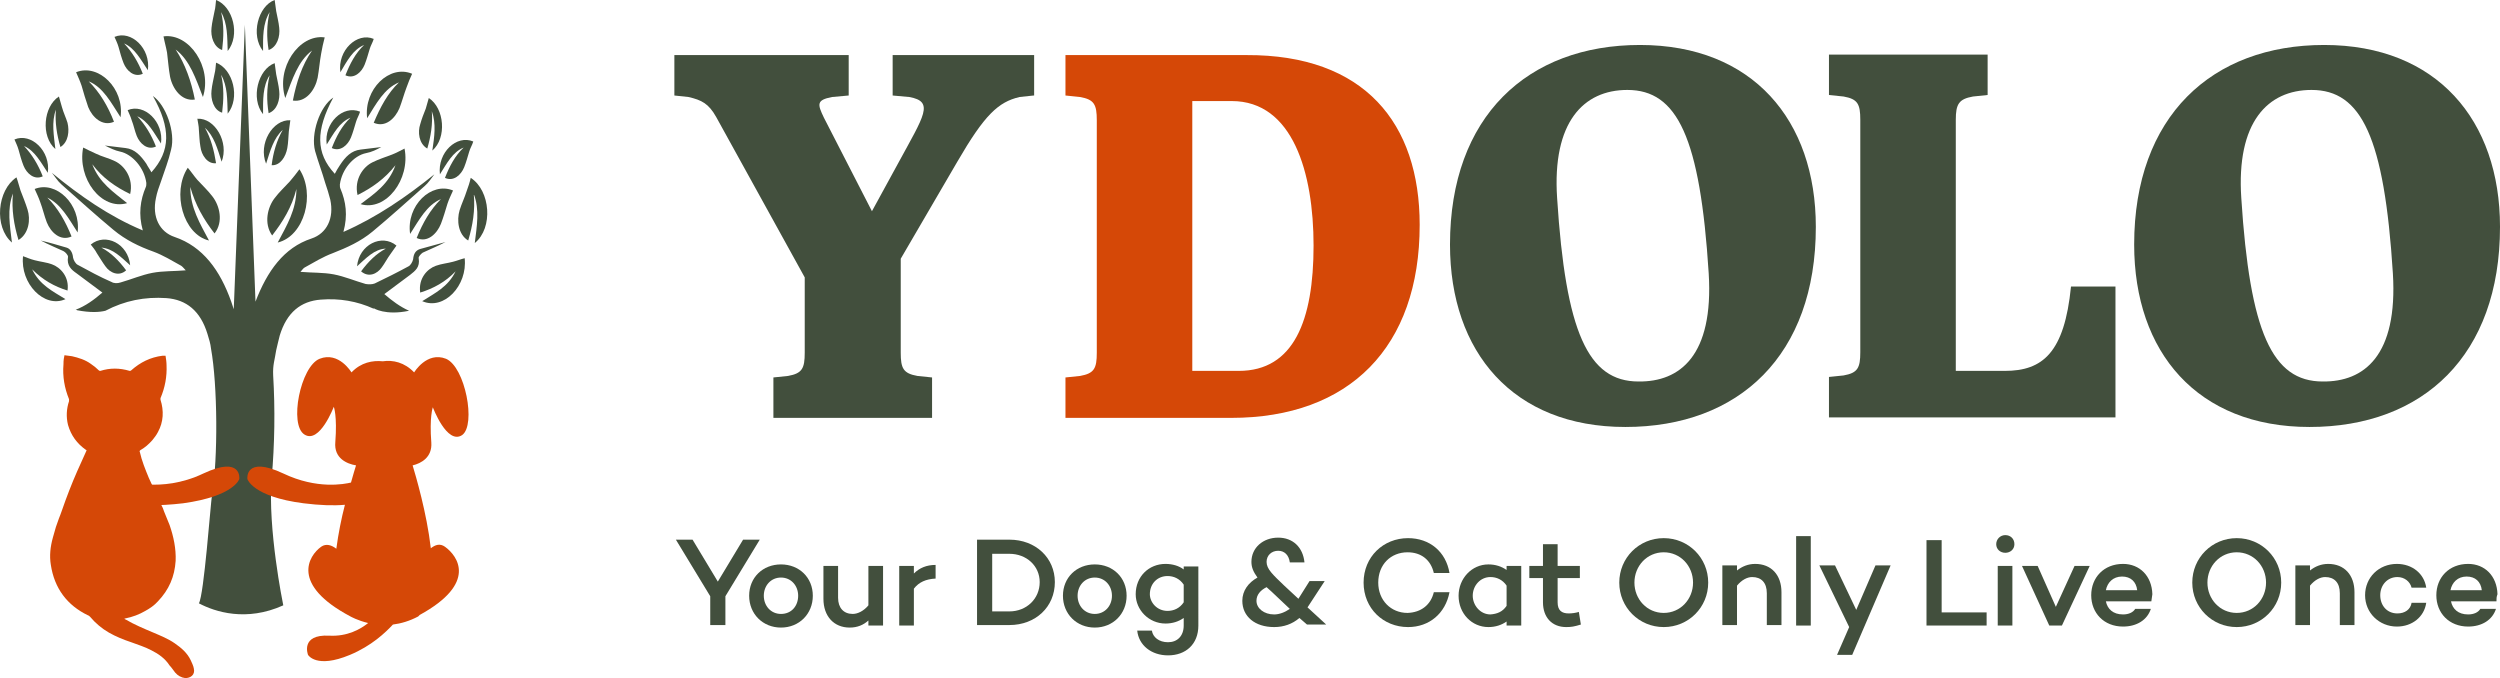<?xml version="1.0" encoding="UTF-8"?> <svg xmlns="http://www.w3.org/2000/svg" xmlns:xlink="http://www.w3.org/1999/xlink" version="1.1" id="Layer_1" x="0px" y="0px" viewBox="0 0 494.76 134.2" style="enable-background:new 0 0 494.76 134.2;" xml:space="preserve"> <style type="text/css"> .st0{fill:#424F3D;} .st1{fill:#D54807;} </style> <path class="st0" d="M204.56,18.9l-2.8,0.3c-4.2,1-6.9,3.5-12.3,12.8l-11.2,19.2v18.6c0,3.1,0.5,4.1,3.3,4.6l2.9,0.3v8h-31.4v-8 l2.9-0.3c2.8-0.5,3.3-1.5,3.3-4.6V54.9l-17.5-31.7c-1.5-2.7-2.9-3.4-5.5-4l-2.8-0.3v-8h34.5v8l-3.3,0.3c-3.1,0.6-2.9,1.4-1.6,4.1 l9.5,18.5l5.3-9.7c5-9.2,7.1-12,2.1-12.9l-3.3-0.3v-8h28v8H204.56z"></path> <path class="st1" d="M280.96,44.5c0,24.2-13.9,38.2-37.3,38.2h-32.8v-8l2.9-0.3c2.8-0.5,3.3-1.5,3.3-4.6v-46c0-3.1-0.5-4.1-3.3-4.6 l-2.9-0.3v-8h35.8C270.06,10.8,280.96,24.4,280.96,44.5z M259.96,48.6c0-14.4-4.1-28.6-16.2-28.6h-7.8v53.4h9.2 C256.06,73.4,259.96,63.4,259.96,48.6z"></path> <path class="st0" d="M286.96,48.4c0-25.4,15.4-39.5,37.6-39.5c22.3,0,34.8,14.9,34.8,36c0,25.4-15.2,39.6-37.7,39.6 C299.46,84.5,286.96,69.7,286.96,48.4z M338.16,54.1c-1.7-26.9-6.2-36.3-16.1-36.3c-8.7,0-14.9,6.4-13.9,21.4 c1.7,26.5,6.1,36.3,16.1,36.3C332.46,75.6,339.16,70.4,338.16,54.1z"></path> <path class="st0" d="M418.66,56.7v25.9h-56.7v-8l2.9-0.3c2.8-0.5,3.3-1.5,3.3-4.6v-46c0-3.1-0.5-4.1-3.3-4.6l-2.9-0.3v-8h31.4v8 l-2.9,0.3c-2.8,0.5-3.4,1.5-3.4,4.6v49.7h9.7c7.5,0,11.8-3.6,13.1-16.7L418.66,56.7L418.66,56.7z"></path> <path class="st0" d="M422.36,48.4c0-25.4,15.4-39.5,37.6-39.5c22.3,0,34.8,14.9,34.8,36c0,25.4-15.2,39.6-37.7,39.6 C434.86,84.5,422.36,69.7,422.36,48.4z M473.56,54.1c-1.7-26.9-6.2-36.3-16.1-36.3c-8.7,0-14.9,6.4-13.9,21.4 c1.7,26.5,6.1,36.3,16.1,36.3C467.86,75.6,474.56,70.4,473.56,54.1z"></path> <g> <g> <g> <path class="st0" d="M33.66,15.2c0.5,2.4,2.3,4.9,4.9,4.5c-0.7-3.6-1.9-7-3.8-9.9c2.8,2.1,4,5.8,5.4,9.4c1.9-5.9-2.7-12.7-7.8-12 c0.2,1.1,0.5,2.1,0.7,3.2C33.26,11.9,33.36,13.6,33.66,15.2z"></path> <path class="st0" d="M25.76,38.4c0.7-3.1-1.1-5.6-3-6.5c-1.2-0.6-2.6-0.9-3.8-1.5c-0.9-0.4-1.7-0.8-2.5-1.2 c-1.2,6.1,3.6,12.5,8.7,11c-2.7-2.2-5.5-4-6.9-7.7C20.26,35.2,22.86,37,25.76,38.4z"></path> <path class="st0" d="M10.26,52.3c-1.1-0.4-2.3-0.5-3.4-0.8c-0.8-0.2-1.5-0.5-2.3-0.8c-0.6,5.4,4.2,10.4,8.4,8.5 c-2.6-1.6-5.1-2.8-6.6-5.9c2.1,2.1,4.4,3.4,7,4.2C13.76,54.8,11.96,52.9,10.26,52.3z"></path> <path class="st0" d="M39.06,23.5c0.1,0.7,0.3,1.5,0.3,2.2c0.1,1.1,0.1,2.2,0.3,3.3c0.2,1.7,1.4,3.5,3.1,3.3c-0.4-2.5-1-4.9-2.2-7 c1.8,1.6,2.5,4.2,3.3,6.7C45.36,28.2,42.56,23.3,39.06,23.5z"></path> <path class="st0" d="M17.46,21.2c0.8,2,2.8,3.9,5.1,2.9c-1.2-3.1-2.8-5.8-5-8c2.9,1.2,4.4,4.2,6.3,7.1c0.8-5.7-4.4-10.7-8.8-8.9 c0.4,0.9,0.8,1.8,1.1,2.7C16.56,18.4,16.96,19.8,17.46,21.2z"></path> <path class="st0" d="M31.86,28.4c0.6-4.3-3.3-8-6.6-6.6c0.3,0.7,0.6,1.3,0.8,2c0.4,1,0.6,2.1,1,3.1c0.6,1.5,2.1,2.9,3.8,2.1 c-0.9-2.3-2.1-4.3-3.7-6C29.36,24,30.46,26.3,31.86,28.4z"></path> <path class="st0" d="M10.96,29.5c-0.3-2.7-0.8-5.3,0.1-7.8c-0.2,2.6,0.2,5,0.9,7.4c1.6-1,1.8-3.2,1.4-4.8c-0.3-1-0.8-2-1.1-3.1 c-0.2-0.7-0.4-1.4-0.6-2.1C8.56,21.1,8.06,27,10.96,29.5z"></path> <path class="st0" d="M24.46,12.5c0.6,1.5,2.1,2.9,3.8,2.1c-0.9-2.3-2.1-4.3-3.7-6c2.1,0.9,3.3,3.2,4.7,5.3c0.6-4.3-3.3-8-6.6-6.6 c0.3,0.7,0.6,1.3,0.8,2C23.76,10.4,24.06,11.5,24.46,12.5z"></path> <path class="st0" d="M5.46,41.5c-0.4-1.3-0.9-2.5-1.4-3.8c-0.3-0.9-0.5-1.8-0.8-2.6c-3.8,2.5-4.5,9.8-0.9,12.9 c-0.4-3.4-1-6.6,0.2-9.7c-0.3,3.2,0.2,6.2,1.1,9.2C5.76,46.2,6.06,43.4,5.46,41.5z"></path> <path class="st0" d="M15.36,46c0.7-5.6-4.3-10.3-8.5-8.6c0.4,0.9,0.8,1.7,1.1,2.6c0.5,1.3,0.8,2.7,1.3,4c0.8,2,2.7,3.8,4.9,2.8 c-1.2-3-2.7-5.6-4.8-7.7C12.06,40.4,13.56,43.2,15.36,46z"></path> <path class="st0" d="M17.96,48.4c0.4,0.5,0.9,1.1,1.2,1.7c0.6,0.9,1.1,1.8,1.7,2.6c0.9,1.3,2.7,2.1,4.1,0.8 c-1.4-1.9-3-3.5-4.9-4.5c2.3,0.2,3.9,1.9,5.7,3.5C25.36,48.2,20.86,46,17.96,48.4z"></path> <path class="st0" d="M4.66,32.8c0.6,1.5,2.1,2.9,3.8,2.1c-0.9-2.3-2.1-4.3-3.7-6c2.1,0.9,3.3,3.2,4.7,5.3c0.6-4.3-3.3-8-6.6-6.6 c0.3,0.7,0.6,1.3,0.8,2C3.96,30.7,4.26,31.8,4.66,32.8z"></path> <path class="st0" d="M42.06,38.9c-0.9-1.2-2-2.2-3-3.3c-0.7-0.8-1.2-1.6-1.9-2.4c-3.2,4.9-0.9,13.2,4.2,14.4 c-1.8-3.4-3.7-6.5-3.7-10.6c1,3.6,2.7,6.5,4.8,9.2C44.26,43.9,43.46,40.7,42.06,38.9z"></path> <path class="st0" d="M61.76,10c-2,2.9-3.1,6.3-3.8,9.9c2.6,0.4,4.4-2.1,4.9-4.5c0.3-1.6,0.4-3.2,0.7-4.8c0.2-1.1,0.4-2.1,0.7-3.2 c-5.1-0.7-9.7,6.1-7.8,12C57.86,15.7,58.96,12.1,61.76,10z"></path> <path class="st0" d="M71.36,40.4c5,1.5,9.9-4.9,8.7-11c-0.8,0.4-1.7,0.9-2.5,1.2c-1.3,0.5-2.6,0.9-3.8,1.5 c-1.9,0.9-3.7,3.4-3,6.5c2.8-1.4,5.4-3.2,7.5-5.9C76.96,36.4,74.16,38.3,71.36,40.4z"></path> <path class="st0" d="M89.66,51.8c-1.1,0.3-2.3,0.4-3.4,0.8c-1.7,0.6-3.5,2.5-3.1,5.3c2.6-0.8,5-2.1,7-4.2 c-1.5,3.1-4.1,4.3-6.6,5.9c4.3,1.9,9-3.1,8.4-8.5C91.16,51.3,90.46,51.6,89.66,51.8z"></path> <path class="st0" d="M56.86,29.3c0.2-1.1,0.2-2.2,0.3-3.3c0.1-0.7,0.2-1.5,0.3-2.2c-3.5-0.2-6.4,4.7-4.8,8.6 c0.8-2.5,1.5-5.1,3.3-6.7c-1.2,2.1-1.9,4.5-2.2,7C55.46,32.8,56.56,31,56.86,29.3z"></path> <path class="st0" d="M72.66,23.4c1.8-2.9,3.4-5.9,6.3-7.1c-2.2,2.1-3.7,4.9-5,8c2.3,1,4.2-0.8,5.1-2.9c0.5-1.3,0.9-2.8,1.4-4.1 c0.3-0.9,0.7-1.8,1.1-2.7C77.06,12.7,71.96,17.7,72.66,23.4z"></path> <path class="st0" d="M64.66,28.6c1.4-2.2,2.5-4.4,4.7-5.3c-1.7,1.6-2.8,3.7-3.7,6c1.7,0.8,3.2-0.6,3.8-2.1c0.4-1,0.7-2.1,1-3.1 c0.2-0.7,0.6-1.3,0.8-2C67.86,20.7,64.06,24.4,64.66,28.6z"></path> <path class="st0" d="M84.56,29.4c0.7-2.4,1.1-4.8,0.9-7.4c0.9,2.5,0.5,5.1,0.1,7.8c2.9-2.5,2.4-8.4-0.7-10.4 c-0.2,0.7-0.4,1.4-0.6,2.1c-0.4,1-0.8,2-1.1,3.1C82.66,26.1,82.86,28.4,84.56,29.4z"></path> <path class="st0" d="M72.06,8.9c-1.7,1.6-2.8,3.7-3.7,6c1.7,0.8,3.2-0.6,3.8-2.1c0.4-1,0.7-2.1,1-3.1c0.2-0.7,0.6-1.3,0.8-2 c-3.3-1.4-7.2,2.3-6.6,6.6C68.66,12.1,69.86,9.8,72.06,8.9z"></path> <path class="st0" d="M93.16,35.2c-0.2,0.9-0.5,1.8-0.8,2.6c-0.4,1.3-1,2.5-1.4,3.8c-0.6,2-0.3,4.8,1.7,6c0.9-3,1.4-6,1.1-9.2 c1.2,3.1,0.6,6.4,0.2,9.7C97.66,45.1,97.06,37.7,93.16,35.2z"></path> <path class="st0" d="M87.26,44.3c0.5-1.3,0.9-2.7,1.3-4c0.3-0.9,0.7-1.7,1.1-2.6c-4.3-1.8-9.3,3-8.5,8.6c1.8-2.8,3.3-5.7,6.1-6.9 c-2.1,2.1-3.6,4.7-4.8,7.7C84.56,48.1,86.46,46.3,87.26,44.3z"></path> <path class="st0" d="M71.46,53.7c1.5,1.3,3.2,0.5,4.1-0.8c0.6-0.8,1.1-1.8,1.7-2.6c0.4-0.6,0.8-1.1,1.2-1.7 c-2.9-2.4-7.4-0.2-7.8,4.1c1.8-1.6,3.4-3.4,5.7-3.5C74.46,50.2,72.86,51.8,71.46,53.7z"></path> <path class="st0" d="M87.06,34.5c1.4-2.2,2.5-4.4,4.7-5.3c-1.7,1.6-2.8,3.7-3.7,6c1.7,0.8,3.2-0.6,3.8-2.1c0.4-1,0.7-2.1,1-3.1 c0.2-0.7,0.6-1.3,0.8-2C90.36,26.6,86.56,30.2,87.06,34.5z"></path> <path class="st0" d="M59.26,33.5c-0.6,0.8-1.2,1.6-1.9,2.4c-1,1.1-2.1,2.1-3,3.3c-1.4,1.8-2.2,5-0.5,7.4c2.1-2.7,3.9-5.6,4.8-9.2 c0,4.1-1.9,7.2-3.7,10.6C60.26,46.7,62.46,38.4,59.26,33.5z"></path> <path class="st0" d="M83.66,50c1.5-0.7,3-1.3,4.5-2.1c-1.7,0.5-3.4,0.9-5.1,1.4c-0.8,0.3-1.2,0.9-1.3,2c-0.1,0.5-0.5,1.2-0.9,1.4 c-2.2,1.2-4.4,2.3-6.7,3.4c-0.5,0.2-1.2,0.2-1.8,0.1c-2.1-0.6-4.2-1.5-6.3-1.9c-2.1-0.4-4.3-0.3-6.6-0.5c0.3-0.3,0.6-0.8,0.9-0.9 c1.8-1,3.6-2.1,5.5-2.8c2.8-1.1,5.5-2.3,7.9-4.3c3.5-2.9,6.9-6,10.3-9c0.7-0.6,1.3-1.5,1.9-2.3c-5.6,4.5-11.4,8.5-18,11.4 c0.9-3.3,0.5-6-0.6-8.6c-0.1-0.2-0.1-0.5-0.1-0.8c0.4-3,2.7-5.7,5.2-6.2c1.1-0.2,2.1-0.7,3-1.2c-1.4,0.2-2.7,0.3-4.1,0.5 c-1.8,0.2-3,1.4-4.1,3.1c-0.4,0.6-0.7,1.1-1,1.7c-3.8-4.1-3.8-8.6-0.3-15.1c-2.7,1.8-4.5,7.2-3.6,10.6c0.6,2.1,1.4,4.2,2,6.3 c0.4,1.1,0.7,2.2,1,3.3c0.8,3.7-0.7,6.7-3.7,7.7c-5.5,1.8-8.8,6.5-11.1,12.5l-2.1-54.8l-2.2,56.3c-0.2-0.5-0.3-1-0.5-1.5 c-2.2-6.2-5.6-10.9-11.2-12.8c-3-1-4.5-4-3.7-7.7c0.2-1.1,0.6-2.2,1-3.3c0.7-2.1,1.5-4.1,2-6.3c0.9-3.4-1-8.8-3.6-10.6 c3.6,6.4,3.5,10.9-0.3,15.1c-0.3-0.6-0.7-1.1-1-1.7c-1.1-1.6-2.3-2.9-4.1-3.1c-1.4-0.2-2.7-0.3-4.1-0.5c1,0.5,2,1,3,1.2 c2.4,0.5,4.8,3.2,5.2,6.2c0,0.3,0,0.6-0.1,0.8c-1.1,2.6-1.5,5.4-0.6,8.6c-6.7-2.8-12.5-6.9-18-11.4c0.6,0.7,1.1,1.6,1.9,2.3 c3.4,3,6.8,6.1,10.3,9c2.4,2,5.1,3.3,7.9,4.3c1.9,0.7,3.7,1.8,5.5,2.8c0.3,0.2,0.6,0.6,0.9,0.9c-2.3,0.2-4.5,0.1-6.6,0.5 s-4.2,1.3-6.3,1.9c-0.6,0.2-1.3,0.2-1.8-0.1c-2.3-1-4.5-2.2-6.7-3.4c-0.4-0.2-0.8-0.9-0.9-1.4c-0.1-1.1-0.6-1.8-1.3-2 c-1.7-0.5-3.4-1-5.1-1.4c1.5,0.8,3,1.4,4.5,2.1c0.4,0.2,0.9,0.8,0.9,1.1c-0.3,1.8,0.7,2.6,1.7,3.3c1.7,1.3,3.4,2.5,5.1,3.8 c-1.6,1.4-3.4,2.7-5.3,3.4c0.1,0,0.2,0,0.3,0.1c2.6,0.5,4.4,0.4,5.6,0.1c3.8-2,7.8-2.8,12.1-2.5c3.9,0.3,6.7,2.5,8.1,7.1 c0.3,1,0.6,1.9,0.7,2.9c1.3,7.2,1.4,21.8,0.2,28.9c-0.3,1.9-1.6,19.9-2.6,21.5c3.2,1.7,9.4,3.7,16.7,0.4 c-0.1-0.5-3.1-15.2-2.3-25.1c0.6-6.8,0.7-13.7,0.3-20.4c-0.1-2.1,0.3-3,0.6-5c0.2-1,0.5-2,0.7-2.9c1.4-4.6,4.2-6.8,8.1-7.1 c3.7-0.3,7.2,0.3,10.5,1.8V61c0,0,2.3,1.5,7,0.5c-1.8-0.8-3.4-2-4.9-3.3c1.7-1.3,3.4-2.5,5.1-3.8c1-0.8,2-1.5,1.7-3.3 C82.76,50.8,83.36,50.2,83.66,50z"></path> <path class="st0" d="M43.96,9.9c0.3-2.5,0.4-5-0.2-7.5c1.3,2.3,1.2,4.9,1.3,7.7c2.5-3.1,1.1-8.8-2.3-10.1 c-0.1,0.7-0.1,1.5-0.3,2.2c-0.2,1.1-0.5,2.2-0.6,3.3C41.66,7.2,42.26,9.3,43.96,9.9z"></path> <path class="st0" d="M43.96,22.3c0.3-2.5,0.4-5-0.2-7.5c1.3,2.3,1.2,4.9,1.3,7.7c2.5-3.1,1.1-8.8-2.3-10.1 c-0.1,0.7-0.1,1.5-0.3,2.2c-0.2,1.1-0.5,2.2-0.6,3.3C41.66,19.6,42.26,21.8,43.96,22.3z"></path> <path class="st0" d="M53.36,2.4c-0.6,2.5-0.6,5-0.2,7.5c1.7-0.6,2.3-2.7,2.1-4.4c-0.1-1.1-0.4-2.2-0.6-3.3 c-0.1-0.7-0.2-1.5-0.3-2.2c-3.3,1.2-4.8,7-2.3,10.1C52.06,7.4,51.96,4.7,53.36,2.4z"></path> <path class="st0" d="M53.36,14.9c-0.6,2.5-0.6,5-0.2,7.5c1.7-0.6,2.3-2.7,2.1-4.4c-0.1-1.1-0.4-2.2-0.6-3.3 c-0.1-0.7-0.2-1.5-0.3-2.2c-3.3,1.2-4.8,7-2.3,10.1C52.06,19.8,51.96,17.1,53.36,14.9z"></path> </g> <path class="st1" d="M88.26,71c-3.8-1.5-6.3,2.7-6.3,2.7c-1.9-2-4.2-2.5-6.2-2.2c-2-0.2-4.3,0.2-6.2,2.2c0,0-2.5-4.2-6.3-2.7 c-3.8,1.5-6.1,13.1-3,15c3,1.9,5.8-5.5,5.8-5.5s0.7,1.8,0.3,7c-0.3,3.2,2.3,4.3,4.1,4.6c-0.2,0.7-0.6,1.9-1,3.4 c-1.3,0.3-6.7,1.4-13.4-1.8c-7.7-3.6-7.1,1.1-7.1,1.1s1,3.5,11.1,4.8c3.2,0.4,5.9,0.5,8.2,0.3c-0.7,2.7-1.3,5.7-1.7,8.7 c-0.9-0.7-2-1.1-3-0.4c-2.5,1.8-6.1,7.5,5.8,13.8c0,0,1.4,0.8,3.5,1.3c-1.5,1.2-4.1,2.7-7.7,2.5c-5.8-0.3-4.2,3.8-4.2,3.8 s1.6,2.8,8.3,0c4.3-1.8,7-4.4,8.5-6c1.6-0.2,3.3-0.7,5-1.6c0.1-0.1,0.2-0.2,0.3-0.3c11.5-6.3,7.5-11.7,5-13.5 c-1-0.7-1.9-0.4-2.8,0.3c-0.8-7-3-14.4-3.6-16.4c1.7-0.4,3.9-1.6,3.7-4.5c-0.4-5.1,0.3-7,0.3-7s2.8,7.5,5.8,5.5 C94.26,84.1,92.06,72.6,88.26,71z"></path> </g> </g> <path class="st1" d="M12.76,70.3c0.5,0.1,1,0.1,1.5,0.2c1.3,0.3,2.6,0.7,3.7,1.5c0.6,0.4,1.1,0.8,1.6,1.3c0.1,0.1,0.2,0.1,0.3,0.1 c1.9-0.6,3.8-0.6,5.8,0c0.1,0,0.2,0,0.3-0.1c1.8-1.6,3.8-2.6,6.2-2.9c0.2,0,0.4,0,0.6,0c0.1,0.6,0.2,1.3,0.2,1.9 c0.1,2.2-0.3,4.4-1.2,6.5c0,0.1,0,0.2,0,0.3c0.7,2.2,0.6,4.4-0.5,6.4c-0.3,0.6-0.7,1.1-1.1,1.6c-0.7,0.8-1.5,1.5-2.4,2 c-0.1,0.1-0.2,0.2-0.1,0.3c0.4,1.8,1.1,3.5,1.8,5.2c0.8,1.8,1.7,3.6,2.5,5.4c0.2,0.4,0.4,0.8,0.5,1.2c0.4,0.9,0.7,1.8,1.1,2.7 c0.8,2.3,1.3,4.7,1.2,7.1c-0.2,3.1-1.3,5.7-3.5,8c-0.7,0.8-1.6,1.4-2.5,1.9c-1.2,0.7-2.5,1.2-4,1.5h-0.1c0,0,0,0,0,0.1 c0.1,0.1,0.2,0.1,0.2,0.1c1.7,1,3.6,1.8,5.5,2.6c1.4,0.6,2.9,1.2,4.2,2.1c1.3,0.9,2.5,1.9,3.2,3.4c0.2,0.5,0.5,1,0.6,1.6 c0.3,1.3-0.7,1.9-1.7,1.9c-0.8-0.1-1.5-0.5-2-1.1c-0.4-0.5-0.7-1-1.1-1.4c-0.9-1.4-2.2-2.3-3.6-3c-1.3-0.7-2.7-1.1-4-1.6 c-1.5-0.5-3-1.1-4.4-1.9c-1.4-0.8-2.7-1.9-3.7-3.1c-0.1-0.1-0.3-0.3-0.4-0.3c-4.2-2-6.7-5.4-7.4-10c-0.3-1.8-0.1-3.6,0.4-5.4 c0.2-0.7,0.4-1.4,0.6-2.1c0.2-0.6,0.4-1.1,0.6-1.7c0.2-0.5,0.4-1,0.6-1.6c0.9-2.6,1.9-5.2,3-7.7c0.6-1.3,1.2-2.7,1.8-4 c0.1-0.2,0.1-0.2-0.1-0.3c-1.7-1.2-2.9-2.8-3.5-4.9c-0.4-1.6-0.3-3.2,0.2-4.7c0-0.1,0-0.3,0-0.4c-0.9-2.2-1.3-4.5-1.1-6.9 C12.56,71.2,12.66,70.8,12.76,70.3z"></path> <g> <path class="st1" d="M36.26,99.6c10.1-1.4,11.1-4.8,11.1-4.8s0.6-4.7-7.1-1.1c-4.4,2.1-8.3,2.3-10.7,2.2v4.1 C31.56,100,33.76,99.9,36.26,99.6z"></path> </g> <g> <path class="st0" d="M143.56,118v5.7h-3V118l-6.8-11.2h3.3l5,8.3l5-8.3h3.3L143.56,118z"></path> <path class="st0" d="M160.86,117.9c0,3.6-2.7,6.3-6.3,6.3s-6.3-2.7-6.3-6.3s2.7-6.2,6.3-6.2 C158.16,111.7,160.86,114.3,160.86,117.9z M157.96,117.9c0-2-1.4-3.6-3.4-3.6s-3.4,1.6-3.4,3.6s1.4,3.6,3.4,3.6 C156.66,121.5,157.96,119.9,157.96,117.9z"></path> <path class="st0" d="M174.76,123.8h-2.9v-1c-1,0.9-2.2,1.4-3.7,1.4c-3.1,0-5.2-2.2-5.2-5.7V112h2.9v6.3c0,2,1.1,3.2,2.9,3.2 c1,0,2.2-0.6,3.1-1.7V112h2.9V123.8z"></path> <path class="st0" d="M180.86,113.5c1.1-1.1,2.5-1.7,4.3-1.7v2.7c-1.9,0.1-3.3,0.7-4.3,2v7.3h-2.9V112h2.9V113.5z"></path> <path class="st0" d="M199.76,106.8c5.2,0,9,3.6,9,8.4c0,4.9-3.8,8.5-9,8.5h-6.4v-16.9H199.76z M199.76,121c3.4,0,6-2.5,6-5.8 c0-3.2-2.6-5.6-6-5.6h-3.4V121L199.76,121L199.76,121z"></path> <path class="st0" d="M222.96,117.9c0,3.6-2.7,6.3-6.3,6.3c-3.6,0-6.3-2.7-6.3-6.3s2.7-6.2,6.3-6.2 C220.26,111.7,222.96,114.3,222.96,117.9z M220.06,117.9c0-2-1.4-3.6-3.4-3.6s-3.4,1.6-3.4,3.6s1.4,3.6,3.4,3.6 C218.66,121.5,220.06,119.9,220.06,117.9z"></path> <path class="st0" d="M237.16,123.8c0,3.7-2.5,5.9-6,5.9c-3.3,0-5.8-2-6.1-4.9h2.9c0.2,1.3,1.4,2.3,3.2,2.3s3.1-1.2,3.1-3.3v-1.5 c-1,0.7-2.2,1.1-3.6,1.1c-3.3,0-5.9-2.7-5.9-5.8c0-3.5,2.6-6,5.9-6c1.4,0,2.7,0.4,3.6,1.1v-0.6h2.9V123.8z M234.26,119.2v-3.5 c-0.8-1.2-2-1.7-3.2-1.7c-2,0-3.5,1.5-3.5,3.6c0,1.6,1.4,3.3,3.5,3.3C232.26,120.9,233.46,120.4,234.26,119.2z"></path> <path class="st0" d="M257.16,122.3c-1.4,1.2-3.1,1.8-5,1.8c-3.8,0-6.3-2.1-6.3-5.2c0-2,1.2-3.6,3-4.6c-0.8-1.1-1.2-2-1.2-3.1 c0-2.8,2.3-4.8,5.3-4.8c2.9,0,4.9,1.9,5.2,4.9h-2.9c-0.2-1.5-1.1-2.3-2.3-2.3c-1.3,0-2.3,0.9-2.3,2.2c0,1.4,1.2,2.5,3.5,4.7 l2.8,2.6l2.2-3.5h3l-3.2,4.9l-0.2,0.3l3.7,3.4h-3.8L257.16,122.3z M255.26,120.5l-3.6-3.4l-1-0.9c-1.2,0.6-2,1.5-2,2.7 c0,1.5,1.5,2.7,3.5,2.7C253.16,121.6,254.26,121.2,255.26,120.5z"></path> <path class="st0" d="M283.76,117.2h3.1c-0.8,4.2-4,6.9-8.2,6.9c-4.9,0-8.8-3.7-8.8-8.8s3.9-8.8,8.8-8.8c4.3,0,7.5,2.7,8.2,6.9h-3.1 c-0.6-2.6-2.5-4.1-5.2-4.1c-3.3,0-5.8,2.4-5.8,6c0,3.5,2.5,6,5.8,6C281.26,121.2,283.16,119.7,283.76,117.2z"></path> <path class="st0" d="M301.06,123.8h-2.9V123c-1,0.7-2.2,1.1-3.6,1.1c-3.3,0-5.9-2.7-5.9-6.2c0-3.4,2.6-6.2,5.9-6.2 c1.4,0,2.6,0.4,3.6,1.1V112h2.9V123.8z M298.16,119.9v-4c-0.8-1.2-2-1.7-3.2-1.7c-2,0-3.5,1.7-3.5,3.7c0,1.9,1.5,3.7,3.5,3.7 C296.26,121.5,297.36,121.1,298.16,119.9z"></path> <path class="st0" d="M312.86,123.6c-1.3,0.4-1.9,0.5-2.9,0.5c-2.8,0-4.6-1.9-4.6-4.9v-4.8h-2.7V112h2.7v-4.3h2.9v4.3h4.4v2.4h-4.4 v4.8c0,1.6,0.8,2.2,2.2,2.2c0.6,0,1.4-0.1,2-0.3L312.86,123.6z"></path> <path class="st0" d="M338.06,115.3c0,4.9-3.9,8.8-8.8,8.8s-8.8-3.9-8.8-8.8c0-4.9,3.9-8.8,8.8-8.8S338.06,110.4,338.06,115.3z M335.06,115.3c0-3.3-2.5-6-5.8-6s-5.8,2.7-5.8,6s2.5,6,5.8,6S335.06,118.6,335.06,115.3z"></path> <path class="st0" d="M352.56,117.2v6.5h-2.9v-6.3c0-2.1-1.1-3.2-2.9-3.2c-1,0-2.1,0.6-3,1.7v7.8h-2.9v-11.8h2.9v1 c1-0.8,2.2-1.3,3.6-1.3C350.56,111.6,352.56,113.8,352.56,117.2z"></path> <path class="st0" d="M358.36,123.8h-2.9v-17.7h2.9V123.8z"></path> <path class="st0" d="M366.56,129.6h-3l2.4-5.5l-5.9-12.2h3.1l4.2,8.8l3.8-8.8h3L366.56,129.6z"></path> <path class="st0" d="M393.16,123.8h-11.9v-16.9h3v14.3h8.9V123.8z"></path> <path class="st0" d="M395.06,107.7c0-1,0.8-1.8,1.8-1.8s1.8,0.7,1.8,1.8c0,1-0.8,1.7-1.8,1.7 C395.86,109.4,395.06,108.7,395.06,107.7z M398.26,123.8h-2.9V112h2.9V123.8z"></path> <path class="st0" d="M408.06,123.8h-2.5l-5.4-11.8h3.1l3.6,8.1l3.7-8.1h3L408.06,123.8z"></path> <path class="st0" d="M425.76,119L425.76,119h-9c0.3,1.5,1.4,2.6,3.4,2.6c1.1,0,2-0.4,2.4-1.1h3.1c-0.7,2.2-2.8,3.5-5.5,3.5 c-3.8,0-6.3-2.7-6.3-6.2s2.5-6.2,6.3-6.2c3.3,0,5.7,2.4,5.8,6C425.86,118.1,425.86,118.5,425.76,119z M416.76,116.8h6.2 c-0.2-1.7-1.3-2.7-3-2.7C418.16,114.1,417.06,115.3,416.76,116.8z"></path> <path class="st0" d="M451.46,115.3c0,4.9-3.9,8.8-8.8,8.8s-8.8-3.9-8.8-8.8c0-4.9,3.9-8.8,8.8-8.8S451.46,110.4,451.46,115.3z M448.46,115.3c0-3.3-2.5-6-5.8-6s-5.8,2.7-5.8,6s2.5,6,5.8,6S448.46,118.6,448.46,115.3z"></path> <path class="st0" d="M465.96,117.2v6.5h-2.9v-6.3c0-2.1-1.1-3.2-2.9-3.2c-1,0-2.1,0.6-3,1.7v7.8h-2.9v-11.8h2.9v1 c1-0.8,2.2-1.3,3.6-1.3C463.96,111.6,465.96,113.8,465.96,117.2z"></path> <path class="st0" d="M477.26,119.3h2.9c-0.4,2.8-2.8,4.7-5.8,4.7c-3.5,0-6.3-2.7-6.3-6.2s2.7-6.2,6.3-6.2c3,0,5.4,1.9,5.8,4.7h-2.9 c-0.3-1.2-1.4-2.1-2.8-2.1c-2,0-3.4,1.6-3.4,3.6s1.3,3.6,3.4,3.6C475.96,121.4,477.06,120.6,477.26,119.3z"></path> <path class="st0" d="M494.06,119L494.06,119h-9c0.3,1.5,1.4,2.6,3.4,2.6c1.1,0,2-0.4,2.4-1.1h3.1c-0.7,2.2-2.8,3.5-5.5,3.5 c-3.8,0-6.3-2.7-6.3-6.2s2.5-6.2,6.3-6.2c3.3,0,5.7,2.4,5.8,6C494.06,118.1,494.06,118.5,494.06,119z M484.96,116.8h6.2 c-0.2-1.7-1.3-2.7-3-2.7C486.36,114.1,485.26,115.3,484.96,116.8z"></path> </g> </svg> 